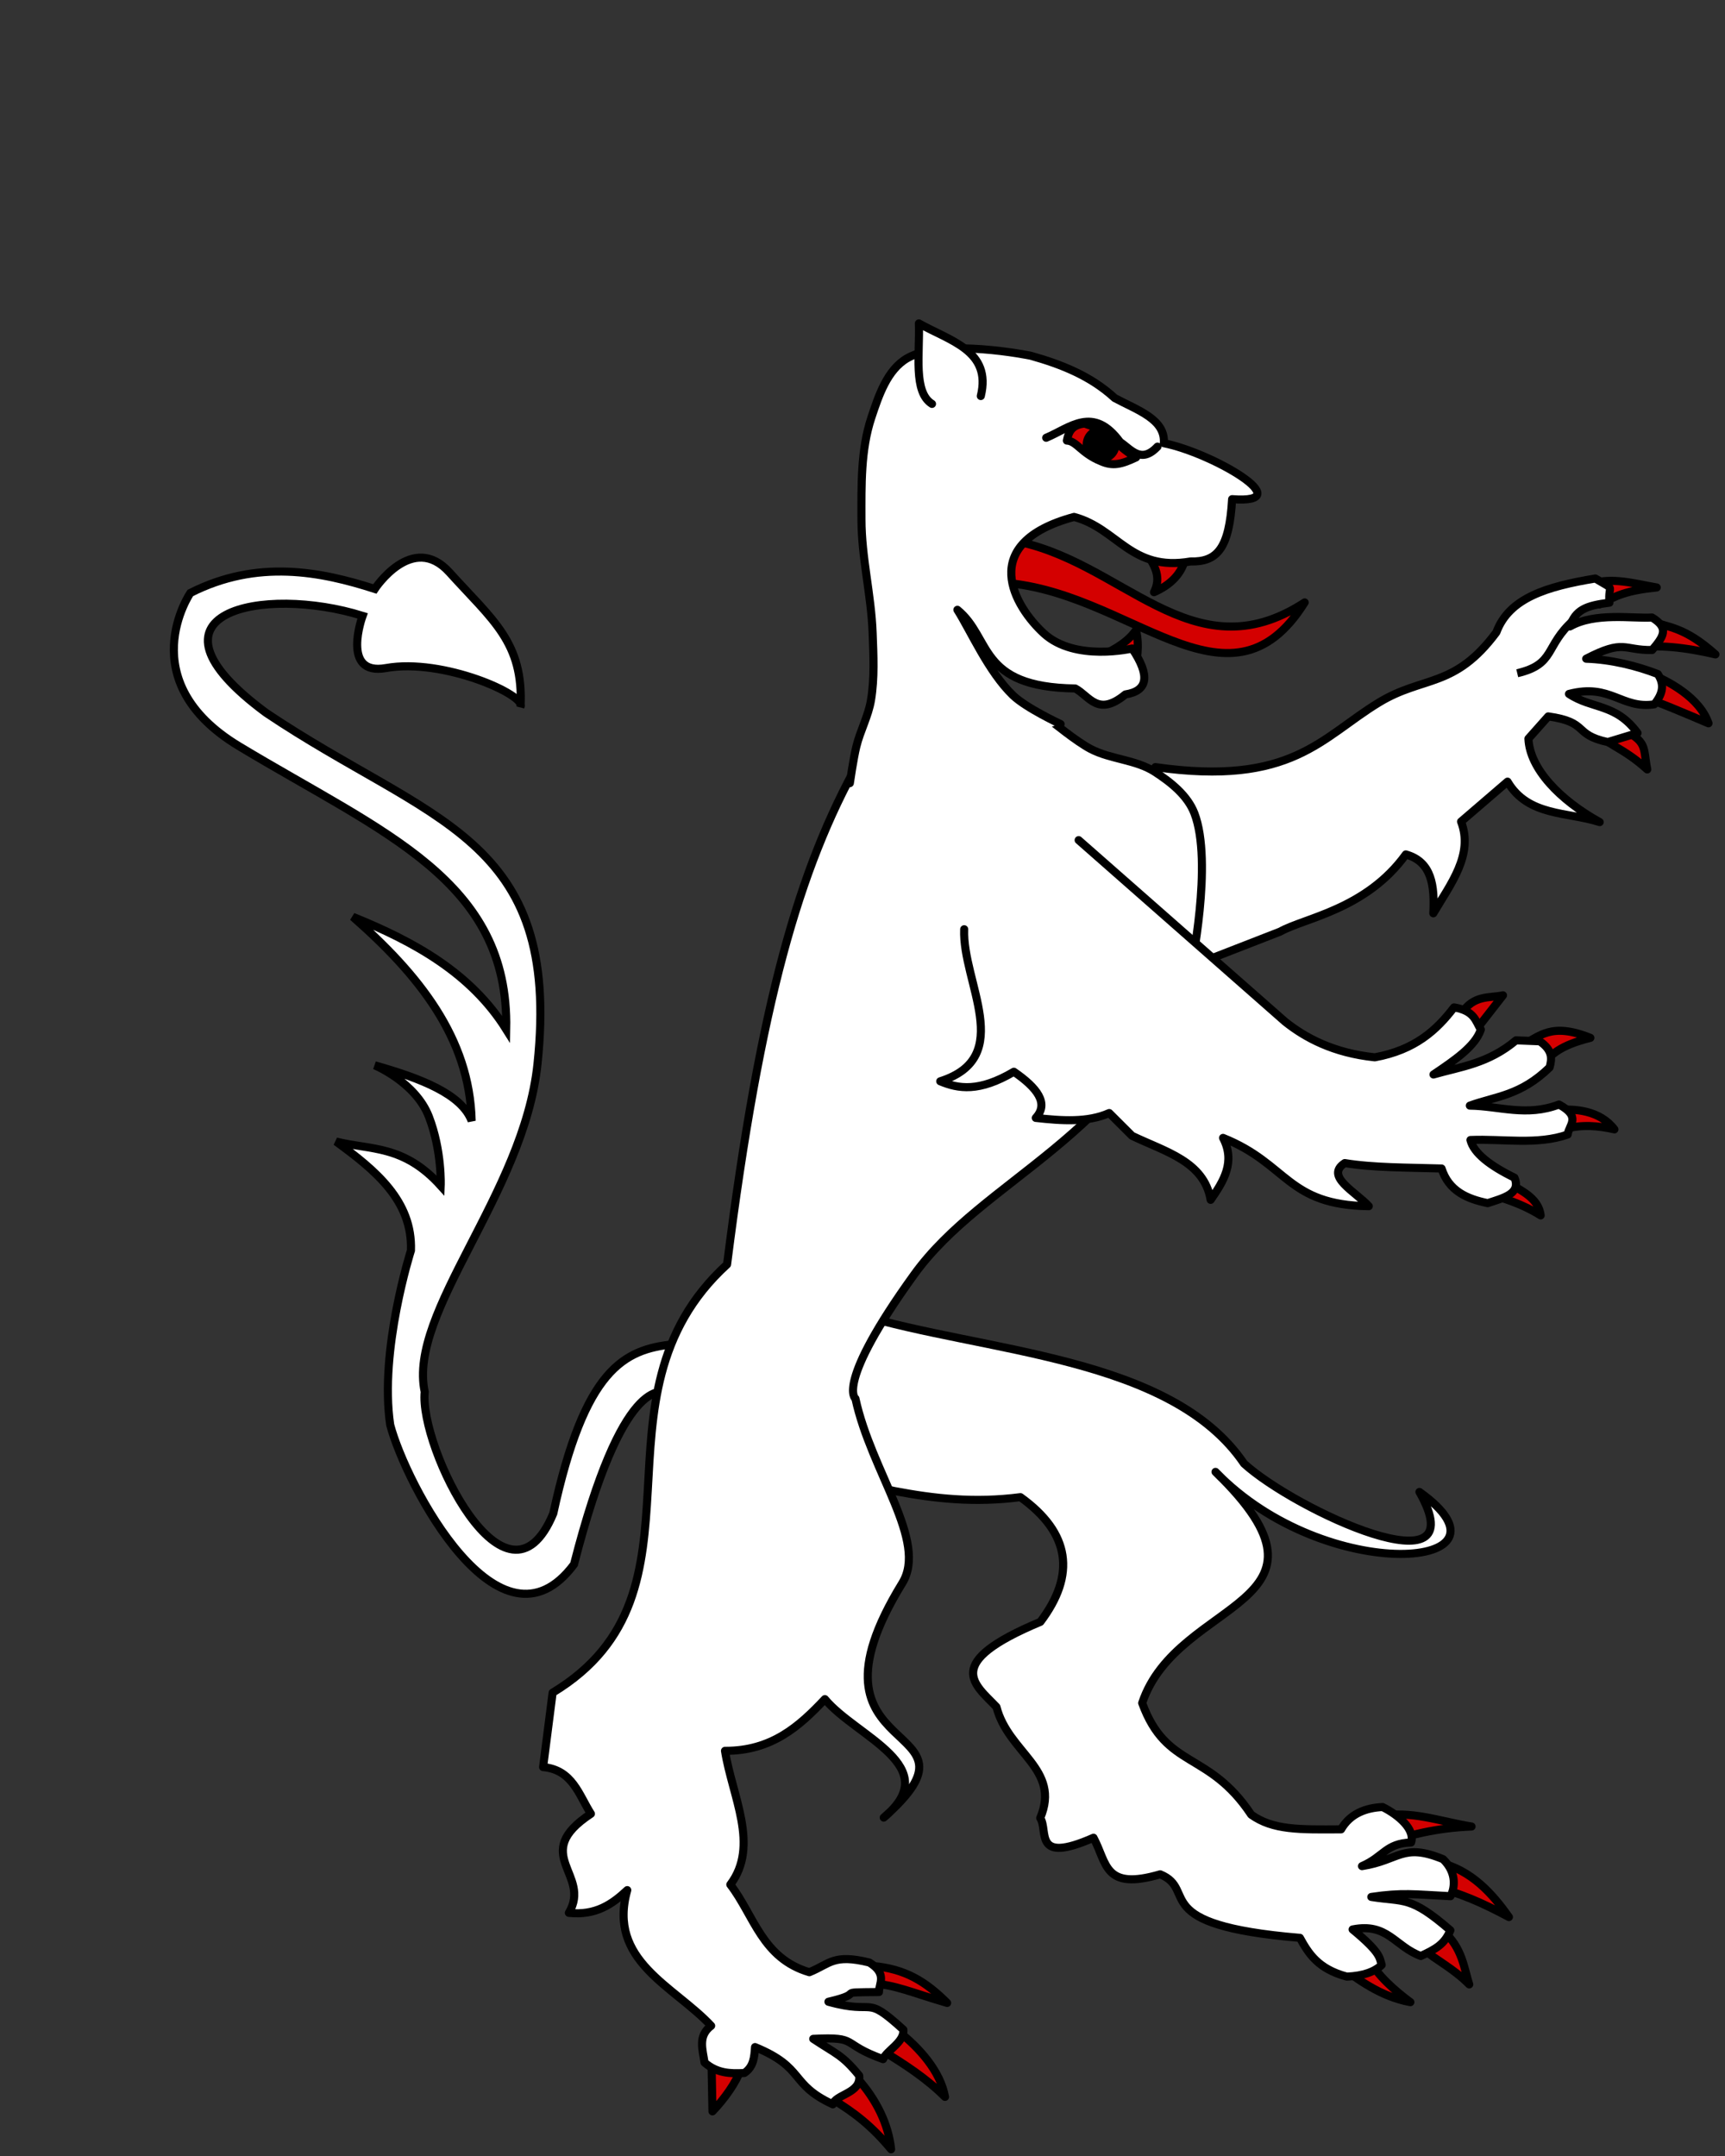 <?xml version="1.0" encoding="UTF-8" standalone="no"?>
<!-- Created with Inkscape (http://www.inkscape.org/) -->

<svg
   xmlns:dc="http://purl.org/dc/elements/1.1/"
   xmlns:cc="http://creativecommons.org/ns#"
   xmlns:rdf="http://www.w3.org/1999/02/22-rdf-syntax-ns#"
   xmlns:svg="http://www.w3.org/2000/svg"
   xmlns="http://www.w3.org/2000/svg"
   xmlns:sodipodi="http://sodipodi.sourceforge.net/DTD/sodipodi-0.dtd"
   xmlns:inkscape="http://www.inkscape.org/namespaces/inkscape"
   version="1.0"
   width="640"
   height="800"
   id="svg105290"
   sodipodi:version="0.32"
   inkscape:version="0.47 r22583"
   sodipodi:docname="Schildhalter_Loewin_rechts2.svg"
   inkscape:output_extension="org.inkscape.output.svg.inkscape"
   inkscape:export-filename="C:\Users\Volker Strunk\Desktop\links.png"
   inkscape:export-xdpi="122.82513"
   inkscape:export-ydpi="122.82513">
  <rect width="100%" height="100%" fill="#333333" stroke="none"/>
  <sodipodi:namedview
     inkscape:window-height="998"
     inkscape:window-width="1186"
     inkscape:pageshadow="2"
     inkscape:pageopacity="0.0"
     guidetolerance="10.0"
     gridtolerance="10.0"
     objecttolerance="10.0"
     borderopacity="1.0"
     bordercolor="#666666"
     pagecolor="#ffffff"
     id="base"
     inkscape:zoom="1.0589513"
     inkscape:cx="275.56979"
     inkscape:cy="363.90687"
     inkscape:window-x="-4"
     inkscape:window-y="-4"
     inkscape:current-layer="layer1"
     showgrid="true"
     inkscape:window-maximized="1">
    <inkscape:grid
       type="xygrid"
       id="grid2850"
       empspacing="5"
       visible="true"
       enabled="true"
       snapvisiblegridlinesonly="true" />
  </sodipodi:namedview>
  <defs
     id="defs105292">
    <inkscape:perspective
       sodipodi:type="inkscape:persp3d"
       inkscape:vp_x="0 : 243.06126 : 1"
       inkscape:vp_y="0 : 1000 : 0"
       inkscape:vp_z="440.58997 : 243.06126 : 1"
       inkscape:persp3d-origin="220.29498 : 162.04084 : 1"
       id="perspective146" />
    <inkscape:perspective
       id="perspective2894"
       inkscape:persp3d-origin="0.5 : 0.33333333 : 1"
       inkscape:vp_z="1 : 0.5 : 1"
       inkscape:vp_y="0 : 1000 : 0"
       inkscape:vp_x="0 : 0.5 : 1"
       sodipodi:type="inkscape:persp3d" />
    <inkscape:perspective
       id="perspective4917"
       inkscape:persp3d-origin="0.5 : 0.33333333 : 1"
       inkscape:vp_z="1 : 0.5 : 1"
       inkscape:vp_y="0 : 1000 : 0"
       inkscape:vp_x="0 : 0.5 : 1"
       sodipodi:type="inkscape:persp3d" />
  </defs>
  <g
     id="layer1"
     transform="translate(-96.848,70.291)">
    <g
       id="g3724"
       transform="matrix(-1,0,0,1,832.645,0)">
      <path
         d="m 487.368,446.339 c 3.022,-0.481 17.47,-6.393 35.463,63.833 27.496,36.925 62.384,-29.72 68.195,-51.755 4.104,-27.771 -7.697,-64.709 -7.697,-64.709 -0.619,-18.423 13.073,-29.683 27.799,-40.426 -12.731,3.242 -24.941,1.056 -38.838,16.419 0,0 -0.541,-12.89 4.392,-25.661 4.934,-12.771 20.092,-19.044 20.092,-19.044 -17.335,4.913 -32.209,10.727 -35.966,20.615 0.702,-30.735 19.672,-54.295 44.091,-75.716 -22.967,9.287 -43.886,20.954 -56.917,41.781 -1.135,-55.37 45.401,-72.711 99.116,-105.065 40.315,-24.282 18.081,-56.875 18.081,-56.875 -24.905,-12.637 -48.421,-7.932 -68.436,-1.499 0,0 -13.968,-21.361 -27.701,-6.142 -15.927,17.651 -27.56,25.927 -26.37,49.83 -2.128,-4.315 28.817,-18.13 49.896,-14.332 16.97,3.058 8.7,-19.367 8.7,-19.367 36.647,-11.488 86.603,-1.511 35.803,35.988 -61.014,40.992 -109.645,45.481 -100.688,130.345 5.087,48.199 48.218,91.945 41.836,121.621 2.109,20.351 -30.413,86.738 -47.699,45.119 -11.635,-53.603 -26.171,-60.907 -44.626,-62.793 l 1.472,17.833 z"
         id="path2030"
         style="fill:#ffffff;fill-opacity:1;fill-rule:evenodd;stroke:#000000;stroke-width:3;stroke-linecap:butt;stroke-linejoin:miter;stroke-miterlimit:4;stroke-opacity:1;stroke-dasharray:none;display:inline" />
      <path
         d="m 124.56,179.281 c -7.75,3.025 -19.343,9.206 -22.644,18.818 10.107,-4.262 18.097,-7.78 25.335,-10.027 l -2.691,-8.791 z"
         id="path3249"
         style="fill:#d40000;fill-opacity:1;fill-rule:evenodd;stroke:#000000;stroke-width:3;stroke-linecap:round;stroke-linejoin:round;stroke-miterlimit:4;stroke-opacity:1;stroke-dasharray:none" />
      <path
         d="m 124.362,159.98 c -7.934,2.541 -13.687,2.446 -25.015,12.552 10.709,-2.544 22.196,-3.887 29.496,-2.23 l -4.482,-10.323 z"
         id="path3247"
         style="fill:#d40000;fill-opacity:1;fill-rule:evenodd;stroke:#000000;stroke-width:3;stroke-linecap:round;stroke-linejoin:round;stroke-miterlimit:4;stroke-opacity:1;stroke-dasharray:none" />
      <path
         d="m 145.736,146.419 c -7.916,-2.683 -16.308,-0.163 -24.602,1.274 11.528,1.19 14.789,2.989 21.388,6.329 l 3.213,-7.603 z"
         id="path3245"
         style="fill:#d40000;fill-opacity:1;fill-rule:evenodd;stroke:#000000;stroke-width:3;stroke-linecap:round;stroke-linejoin:round;stroke-miterlimit:4;stroke-opacity:1;stroke-dasharray:none" />
      <path
         d="m 134.578,200.066 c -10.179,4.757 -8.325,6.845 -9.935,15.149 9.183,-8.327 15.406,-9.287 19.112,-14.163 l -9.177,-0.985 z"
         id="path4220"
         style="fill:#d40000;fill-opacity:1;fill-rule:evenodd;stroke:#000000;stroke-width:3;stroke-linecap:round;stroke-linejoin:round;stroke-miterlimit:4;stroke-opacity:1;stroke-dasharray:none" />
      <path
         d="m 180.62,164.332 c 15.503,20.867 27.007,16.011 43.478,25.984 21.49,13.013 32.361,31.268 83.053,24.034 l -2.98,77.906 -43.349,-16.87 c -9.017,-5.091 -31.811,-8.143 -46.609,-28.635 -9.683,2.689 -10.719,11.699 -10.197,21.848 -6.481,-10.995 -14.994,-21.759 -10.294,-34.027 l -17.243,-14.826 c -7.608,12.946 -22.247,11.155 -34.192,15.009 14.888,-8.242 25.977,-19.848 26.44,-30.963 l -7.347,-8.257 c -15.356,2.175 -8.974,6.672 -22.08,9.53 l -11.056,-3.363 c 8.11,-11.089 16.846,-8.786 25.438,-14.503 -15.481,-4.032 -19.437,5.704 -31.655,3.859 -3.386,-4.195 -3.72,-7.497 -1.299,-11.238 7.826,-3.029 17.294,-5.387 26.564,-5.687 -14.235,-7.369 -13.667,-3.075 -24.456,-3.225 -4.209,-4.982 -6.486,-8.109 0.042,-12.069 7.171,0.468 21.069,-2.011 30.441,3.319 -2.02,-6.186 -5.998,-7.749 -14.659,-8.821 0.638,-7.26 -2.769,-4.165 5.245,-8.971 17.938,2.962 31.978,7.181 36.715,19.965 z"
         id="path3243"
         style="fill:#ffffff;fill-opacity:1;fill-rule:evenodd;stroke:#000000;stroke-width:3;stroke-linecap:round;stroke-linejoin:round;stroke-miterlimit:4;stroke-opacity:1;stroke-dasharray:none" />
      <path
         d="m 227.987,656.295 c -2.838,6.244 -10.126,12.373 -15.462,16.332 11.112,-2.03 20.045,-8.757 26.481,-13.749 l -11.019,-2.583 z"
         id="path3534"
         style="fill:#d40000;fill-opacity:1;fill-rule:evenodd;stroke:#000000;stroke-width:3;stroke-linecap:round;stroke-linejoin:round;stroke-miterlimit:4;stroke-opacity:1;stroke-dasharray:none" />
      <path
         d="m 200.559,646.08 c -7.378,6.113 -8.027,14.474 -9.871,19.96 6.115,-6.086 11.493,-8.428 17.868,-13.651 l -7.997,-6.31 z"
         id="path3532"
         style="fill:#d40000;fill-opacity:1;fill-rule:evenodd;stroke:#000000;stroke-width:3;stroke-linecap:round;stroke-linejoin:round;stroke-miterlimit:4;stroke-opacity:1;stroke-dasharray:none" />
      <path
         d="m 202.192,620.715 c -12.498,2.815 -20.349,12.053 -26.228,20.327 9.886,-5.258 18.614,-9.228 28.408,-11.243 6.287,-4.195 -2.363,-8.141 -2.18,-9.084 z"
         id="path3530"
         style="fill:#d40000;fill-opacity:1;fill-rule:evenodd;stroke:#000000;stroke-width:3;stroke-linecap:round;stroke-linejoin:round;stroke-miterlimit:4;stroke-opacity:1;stroke-dasharray:none" />
      <path
         d="m 224.223,603.725 c -11.934,-2.424 -22.561,1.848 -34.397,3.725 12.917,0.498 23.417,3.212 33.348,6.449 l 1.05,-10.174 z"
         id="path3528"
         style="fill:#d40000;fill-opacity:1;fill-rule:evenodd;stroke:#000000;stroke-width:3;stroke-linecap:round;stroke-linejoin:round;stroke-miterlimit:4;stroke-opacity:1;stroke-dasharray:none" />
      <path
         d="m 417.631,417.312 c -46.791,14.287 -116.235,15.464 -143.392,55.473 -18.843,17.204 -86.797,48.693 -65.071,10.521 -40.265,28.696 34.57,35.117 75.653,-7.443 -51.474,49.943 14.175,46.546 27.211,85.771 -9.011,24.754 -24.542,17.469 -40.458,41.431 -8.081,5.773 -17.862,5.533 -33.341,5.433 -3.409,-5.934 -9.342,-7.992 -15.403,-8.275 -5.789,2.872 -12.165,8.291 -10.564,13.152 9.478,0.354 10.035,5.204 18.211,8.771 -13.982,-2.167 -15.034,-8.773 -30.085,-2.572 -5.461,5.333 -4.141,11.236 -2.741,13.736 13.483,-0.693 17.997,-1.421 29.369,0.277 -12.358,1.985 -14.362,-0.574 -29.334,12.387 2.22,5.217 5.416,6.915 10.964,9.53 9.644,-3.562 12.332,-12.455 25.311,-9.86 -10.539,8.697 -9.962,10.506 -10.787,13.184 2.621,2.484 6.724,4.05 12.917,4.32 10.659,-2.836 14.206,-8.544 17.425,-14.384 57.147,-4.787 37.595,-17.738 51.837,-23.579 20.944,6.139 19.632,-4.116 24.74,-13.568 22.627,10 16.64,-2.648 19.766,-7.319 -7.738,-18.211 11.875,-24.145 16.236,-41.21 8.01,-8.451 20.425,-16.221 -16.296,-31.582 -13.232,-17.526 -11.08,-32.991 7.404,-46.269 34.392,4.457 59.578,-6.893 89.366,-10.339 l -28.939,-57.585 z"
         id="path3524"
         style="fill:#ffffff;fill-opacity:1;fill-rule:evenodd;stroke:#000000;stroke-width:3;stroke-linecap:round;stroke-linejoin:round;stroke-miterlimit:4;stroke-opacity:1;stroke-dasharray:none" />
      <path
         d="m 412.065,659.194 c -12.086,1.053 -19.641,5.697 -27.672,13.715 13.541,-3.937 18.798,-6.618 28.306,-7.327 l -0.635,-6.388 z"
         id="path3536"
         style="fill:#d40000;fill-opacity:1;fill-rule:evenodd;stroke:#000000;stroke-width:3;stroke-linecap:round;stroke-linejoin:round;stroke-miterlimit:4;stroke-opacity:1;stroke-dasharray:none" />
      <path
         d="m 402.223,683.684 c -7.295,5.706 -15.313,14.467 -17.037,24.092 7.25,-7.185 15.099,-12.064 22.163,-16.527 l -5.126,-7.565 z"
         id="path3538"
         style="fill:#d40000;fill-opacity:1;fill-rule:evenodd;stroke:#000000;stroke-width:3;stroke-linecap:round;stroke-linejoin:round;stroke-miterlimit:4;stroke-opacity:1;stroke-dasharray:none" />
      <path
         d="m 417.572,701.049 c -6.824,7.618 -11.42,16.83 -12.382,26.161 7.113,-8.583 13.727,-13.723 22.164,-18.778 l -9.783,-7.383 z"
         id="path3540"
         style="fill:#d40000;fill-opacity:1;fill-rule:evenodd;stroke:#000000;stroke-width:3;stroke-linecap:round;stroke-linejoin:round;stroke-miterlimit:4;stroke-opacity:1;stroke-dasharray:none" />
      <path
         d="m 460.943,697.364 c 1.518,4.856 6.278,11.414 10.519,15.778 l 0.35,-18.368 -10.869,2.59 z"
         id="path3542"
         style="fill:#d40000;fill-opacity:1;fill-rule:evenodd;stroke:#000000;stroke-width:3;stroke-linecap:round;stroke-linejoin:round;stroke-miterlimit:4;stroke-opacity:1;stroke-dasharray:none" />
      <path
         sodipodi:nodetypes="caaacccccccccccccccccccccccccccc"
         d="m 345.482,197.444 c 0,0 -9.153,7.482 -14.362,10.193 -7.468,3.886 -16.734,3.907 -23.797,8.485 -5.933,3.846 -12.095,8.742 -14.647,15.323 -7.057,18.2 1.382,58.523 1.382,58.523 25.075,62.249 76.751,76.914 102.55,112.652 29.475,40.831 21.809,46.064 21.809,46.064 -5.928,27.406 -26.938,52.894 -17.381,68.45 41.724,67.912 -35.512,49.536 6.881,87.007 -22.936,-19.062 10.181,-29.915 21.838,-43.957 9.497,10.092 19.719,19.245 37.057,19.184 -2.675,16.91 -12.889,35.183 -1.976,49.635 -8.851,11.512 -11.779,27.353 -29.323,32.51 -7.696,-3.132 -8.896,-6.88 -22.259,-3.596 -6.855,4.239 -3.496,7.942 -3.569,10.954 17.961,0.162 3.696,0.103 18.751,3.608 -18.148,5.095 -13.027,-3.09 -27.808,10.367 -0.408,4.646 6.236,7.678 7.541,10.931 16.28,-5.863 8.537,-8.37 25.906,-7.538 -8.539,5.675 -10.758,5.923 -17.055,13.649 -0.799,6.578 8.85,6.923 9.782,10.649 16.313,-7.572 10.06,-13.512 28.865,-21.245 0.266,3.617 0.463,7.262 3.954,9.614 5.321,0.315 10.235,0.088 14.777,-3.878 0.703,-4.819 2.58,-9.85 -2.447,-13.633 13.93,-14.89 38.541,-24.102 31.119,-50.342 5.546,5.198 11.714,9.513 21.675,8.435 -8.608,-14.319 14.715,-21.662 -8.181,-36.762 4.521,-7.108 6.84,-16.327 17.733,-17.327 l -3.531,-27.602 C 468.694,520.331 520.301,448.407 466.044,398.885 453.721,301.452 439.245,251.883 417.19,212.392"
         id="path3453"
         style="fill:#ffffff;fill-opacity:1;fill-rule:evenodd;stroke:#000000;stroke-width:3;stroke-linecap:round;stroke-linejoin:round;stroke-miterlimit:4;stroke-opacity:1;stroke-dasharray:none" />
      <path
         d="m 193.488,305.657 c -4.565,-6.839 -10.086,-5.533 -15.325,-6.628 l 10.07,12.922 5.255,-6.294 z"
         id="path2935"
         style="fill:#d40000;fill-opacity:1;fill-rule:evenodd;stroke:#000000;stroke-width:3;stroke-linecap:round;stroke-linejoin:round;stroke-miterlimit:4;stroke-opacity:1;stroke-dasharray:none" />
      <path
         d="m 171.575,317.832 c -7.038,-3.56 -11.14,-8.898 -25.83,-3.021 11.244,2.833 14.414,5.989 18.8,10.834 l 7.03,-7.813 z"
         id="path2937"
         style="fill:#d40000;fill-opacity:1;fill-rule:evenodd;stroke:#000000;stroke-width:3;stroke-linecap:round;stroke-linejoin:round;stroke-miterlimit:4;stroke-opacity:1;stroke-dasharray:none" />
      <path
         d="m 159.686,341.773 c -8.322,-1.036 -17.579,0.068 -22.856,6.999 6.065,-1.381 12.168,-1.848 18.357,-0.156 l 4.499,-6.843 z"
         id="path2268"
         style="fill:#d40000;fill-opacity:1;fill-rule:evenodd;stroke:#000000;stroke-width:3;stroke-linecap:round;stroke-linejoin:round;stroke-miterlimit:4;stroke-opacity:1;stroke-dasharray:none" />
      <path
         d="m 175.838,368.935 c -5.555,2.957 -10.995,5.981 -11.646,11.764 6.498,-4.095 13.766,-6.555 21.331,-8.386 l -9.685,-3.378 z"
         id="path2270"
         style="fill:#d40000;fill-opacity:1;fill-rule:evenodd;stroke:#000000;stroke-width:3;stroke-linecap:round;stroke-linejoin:round;stroke-miterlimit:4;stroke-opacity:1;stroke-dasharray:none" />
      <path
         sodipodi:nodetypes="cccccccccccccccccccccccccc"
         d="m 335.603,241.449 -76.614,67.378 c -7.413,5.91 -17.844,11.608 -33.256,13.209 -14.94,-2.728 -22.955,-10.096 -29.393,-18.521 -7.6,1.247 -7.972,5.013 -9.952,8.22 2.048,6.216 9.827,11.443 17.566,16.677 -10.156,-2.916 -20.237,-3.973 -30.627,-12.678 l -8.8,0.353 c -4.892,3.382 -4.528,6.554 -3.649,9.706 10.838,10.535 19.929,10.67 29.585,14.168 -10.959,0.153 -21.052,4.184 -33.071,-0.413 -8.491,4.597 -3.649,7.604 -3.224,11.137 11.328,3.976 24.015,1.515 36.074,2.031 -1.235,4.905 -7.251,9.532 -16.331,13.979 -2.532,5.995 4.113,7.521 9.93,9.451 7.768,-1.59 14.47,-4.571 17.111,-12.852 12.373,-0.381 25.421,-0.271 35.911,-2.018 7.524,4.913 -3.956,10.587 -8.904,15.999 30.498,-0.427 29.838,-15.626 54.069,-25.34 -4.665,8.897 -0.262,15.989 4.599,22.99 2.475,-14.301 16.742,-17.799 29.158,-23.763 l 8.474,-8.45 c 7.976,3.548 17.534,2.888 27.25,1.805 -4.993,-5.4 -0.524,-11.18 8.124,-17.127 12.96,7.638 20.586,6.336 27.32,3.54 -28.192,-8.953 -8.07,-36.776 -8.885,-56.421"
         id="path2262"
         style="fill:#ffffff;fill-opacity:1;fill-rule:evenodd;stroke:#000000;stroke-width:3;stroke-linecap:round;stroke-linejoin:round;stroke-miterlimit:4;stroke-opacity:1;stroke-dasharray:none" />
      <path
         d="m 314.287,178.591 c -0.011,-4.998 -1.441,-8.3 0.022,-15.06 4.252,6.036 10.699,8.008 16.233,11.67"
         id="path2864"
         style="fill:#d40000;fill-opacity:1;fill-rule:evenodd;stroke:#000000;stroke-width:3;stroke-linecap:round;stroke-linejoin:round;stroke-miterlimit:4;stroke-opacity:1;stroke-dasharray:none" />
      <path
         d="m 360.878,130.195 c -41.186,6.685 -67.062,50.501 -109.137,23.052 28.323,45.303 65.483,-5.288 113.543,-7.411 l -4.406,-15.641 z"
         id="path2866"
         style="fill:#d40000;fill-opacity:1;fill-rule:evenodd;stroke:#000000;stroke-width:3;stroke-linecap:round;stroke-linejoin:round;stroke-miterlimit:4;stroke-opacity:1;stroke-dasharray:none" />
      <path
         d="m 295.898,136.424 c 1.328,6.042 5.449,10.248 11.746,13.024 -3.734,-7.392 1.976,-12.509 5.19,-18.228"
         id="path2868"
         style="fill:#d40000;fill-opacity:1;fill-rule:evenodd;stroke:#000000;stroke-width:3;stroke-linecap:round;stroke-linejoin:round;stroke-miterlimit:4;stroke-opacity:1;stroke-dasharray:none" />
      <path
         sodipodi:nodetypes="cccccccccccccaaaaaaa"
         d="m 342.303,198.385 c 0,0 12.788,-5.928 17.752,-10.737 9.042,-8.759 15.559,-23.809 20.537,-31.665 -12.865,10.456 -7.449,28.687 -43.716,29.189 -5.301,2.796 -8.353,10.697 -18.624,2.211 -8.405,-1.314 -9.244,-6.994 -2.514,-17.04 0,0 21.169,5.029 32.763,-5.577 10.666,-9.758 25.266,-33.394 -11.194,-43.249 -16.272,4.328 -21.057,20.349 -43.19,16.533 -9.876,0.238 -14.404,-4.803 -15.455,-23.124 -25.711,1.968 7.701,-17.319 25.337,-20.756 -0.675,-8.948 9.93,-12.28 18.222,-16.764 8.93,-8.217 19.783,-12.504 31.17,-15.7 0,0 32.572,-6.711 45.788,0.907 7.456,4.298 10.629,13.914 13.333,22.066 3.983,12.01 3.676,25.123 3.668,37.772 -0.009,14.09 -3.62,27.987 -4.14,42.068 -0.307,8.326 -0.761,16.769 0.609,24.988 0.987,5.92 3.992,11.344 5.424,17.173 1.1,4.479 2.42,13.623 2.42,13.623"
         id="path2870"
         style="fill:#ffffff;fill-opacity:1;fill-rule:evenodd;stroke:#000000;stroke-width:3;stroke-linecap:round;stroke-linejoin:round;stroke-miterlimit:4;stroke-opacity:1;stroke-dasharray:none" />
      <path
         d="m 371.905,76.664 c -4.137,-16.915 11.574,-20.487 22.976,-26.955 -0.396,11.219 2.172,25.486 -4.868,29.871"
         id="path2872"
         style="fill:#ffffff;fill-opacity:1;fill-rule:evenodd;stroke:#000000;stroke-width:3;stroke-linecap:round;stroke-linejoin:round;stroke-miterlimit:4;stroke-opacity:1;stroke-dasharray:none" />
      <path
         d="m 306.347,95.435 c 6.107,6.475 9.724,1.08 13.887,-1.713 9.955,-13.649 18.54,-5.302 27.413,-1.576"
         id="path2874"
         style="fill:#ffffff;fill-opacity:1;fill-rule:evenodd;stroke:#000000;stroke-width:3;stroke-linecap:round;stroke-linejoin:round;stroke-miterlimit:4;stroke-opacity:1;stroke-dasharray:none" />
      <path
         d="m 314.289,99.438 c 5.41,2.555 8.584,3.388 13.045,1.42 7.285,-2.958 9.103,-7.564 12.639,-7.662 -0.627,-2.983 -1.554,-5.799 -6.574,-6.318 -11.208,3.639 -10.283,7.482 -19.11,12.56 z"
         id="path2876"
         style="fill:#d40000;fill-opacity:1;fill-rule:evenodd;stroke:#000000;stroke-width:3;stroke-linecap:round;stroke-linejoin:round;stroke-miterlimit:4;stroke-opacity:1;stroke-dasharray:none" />
      <path
         d="m 152.018,159.873 c 10.812,9.653 6.518,16.256 20.858,19.646"
         id="path4248"
         style="fill:#ffffff;fill-opacity:1;fill-rule:evenodd;stroke:#000000;stroke-width:3;stroke-linecap:butt;stroke-linejoin:miter;stroke-miterlimit:4;stroke-opacity:1;stroke-dasharray:none" />
      <path
         d="m 332.591,94.634 a 5.335,5.319 0 0 1 -10.671,-0.083 5.335,5.319 0 1 1 10.671,0.083 z"
         id="path13339"
         style="fill:#000000;fill-opacity:1;fill-rule:evenodd;stroke:#000000;stroke-width:3;stroke-linejoin:round;stroke-miterlimit:4;stroke-opacity:1;stroke-dasharray:none;stroke-dashoffset:0" />
    </g>
  </g>
</svg>
